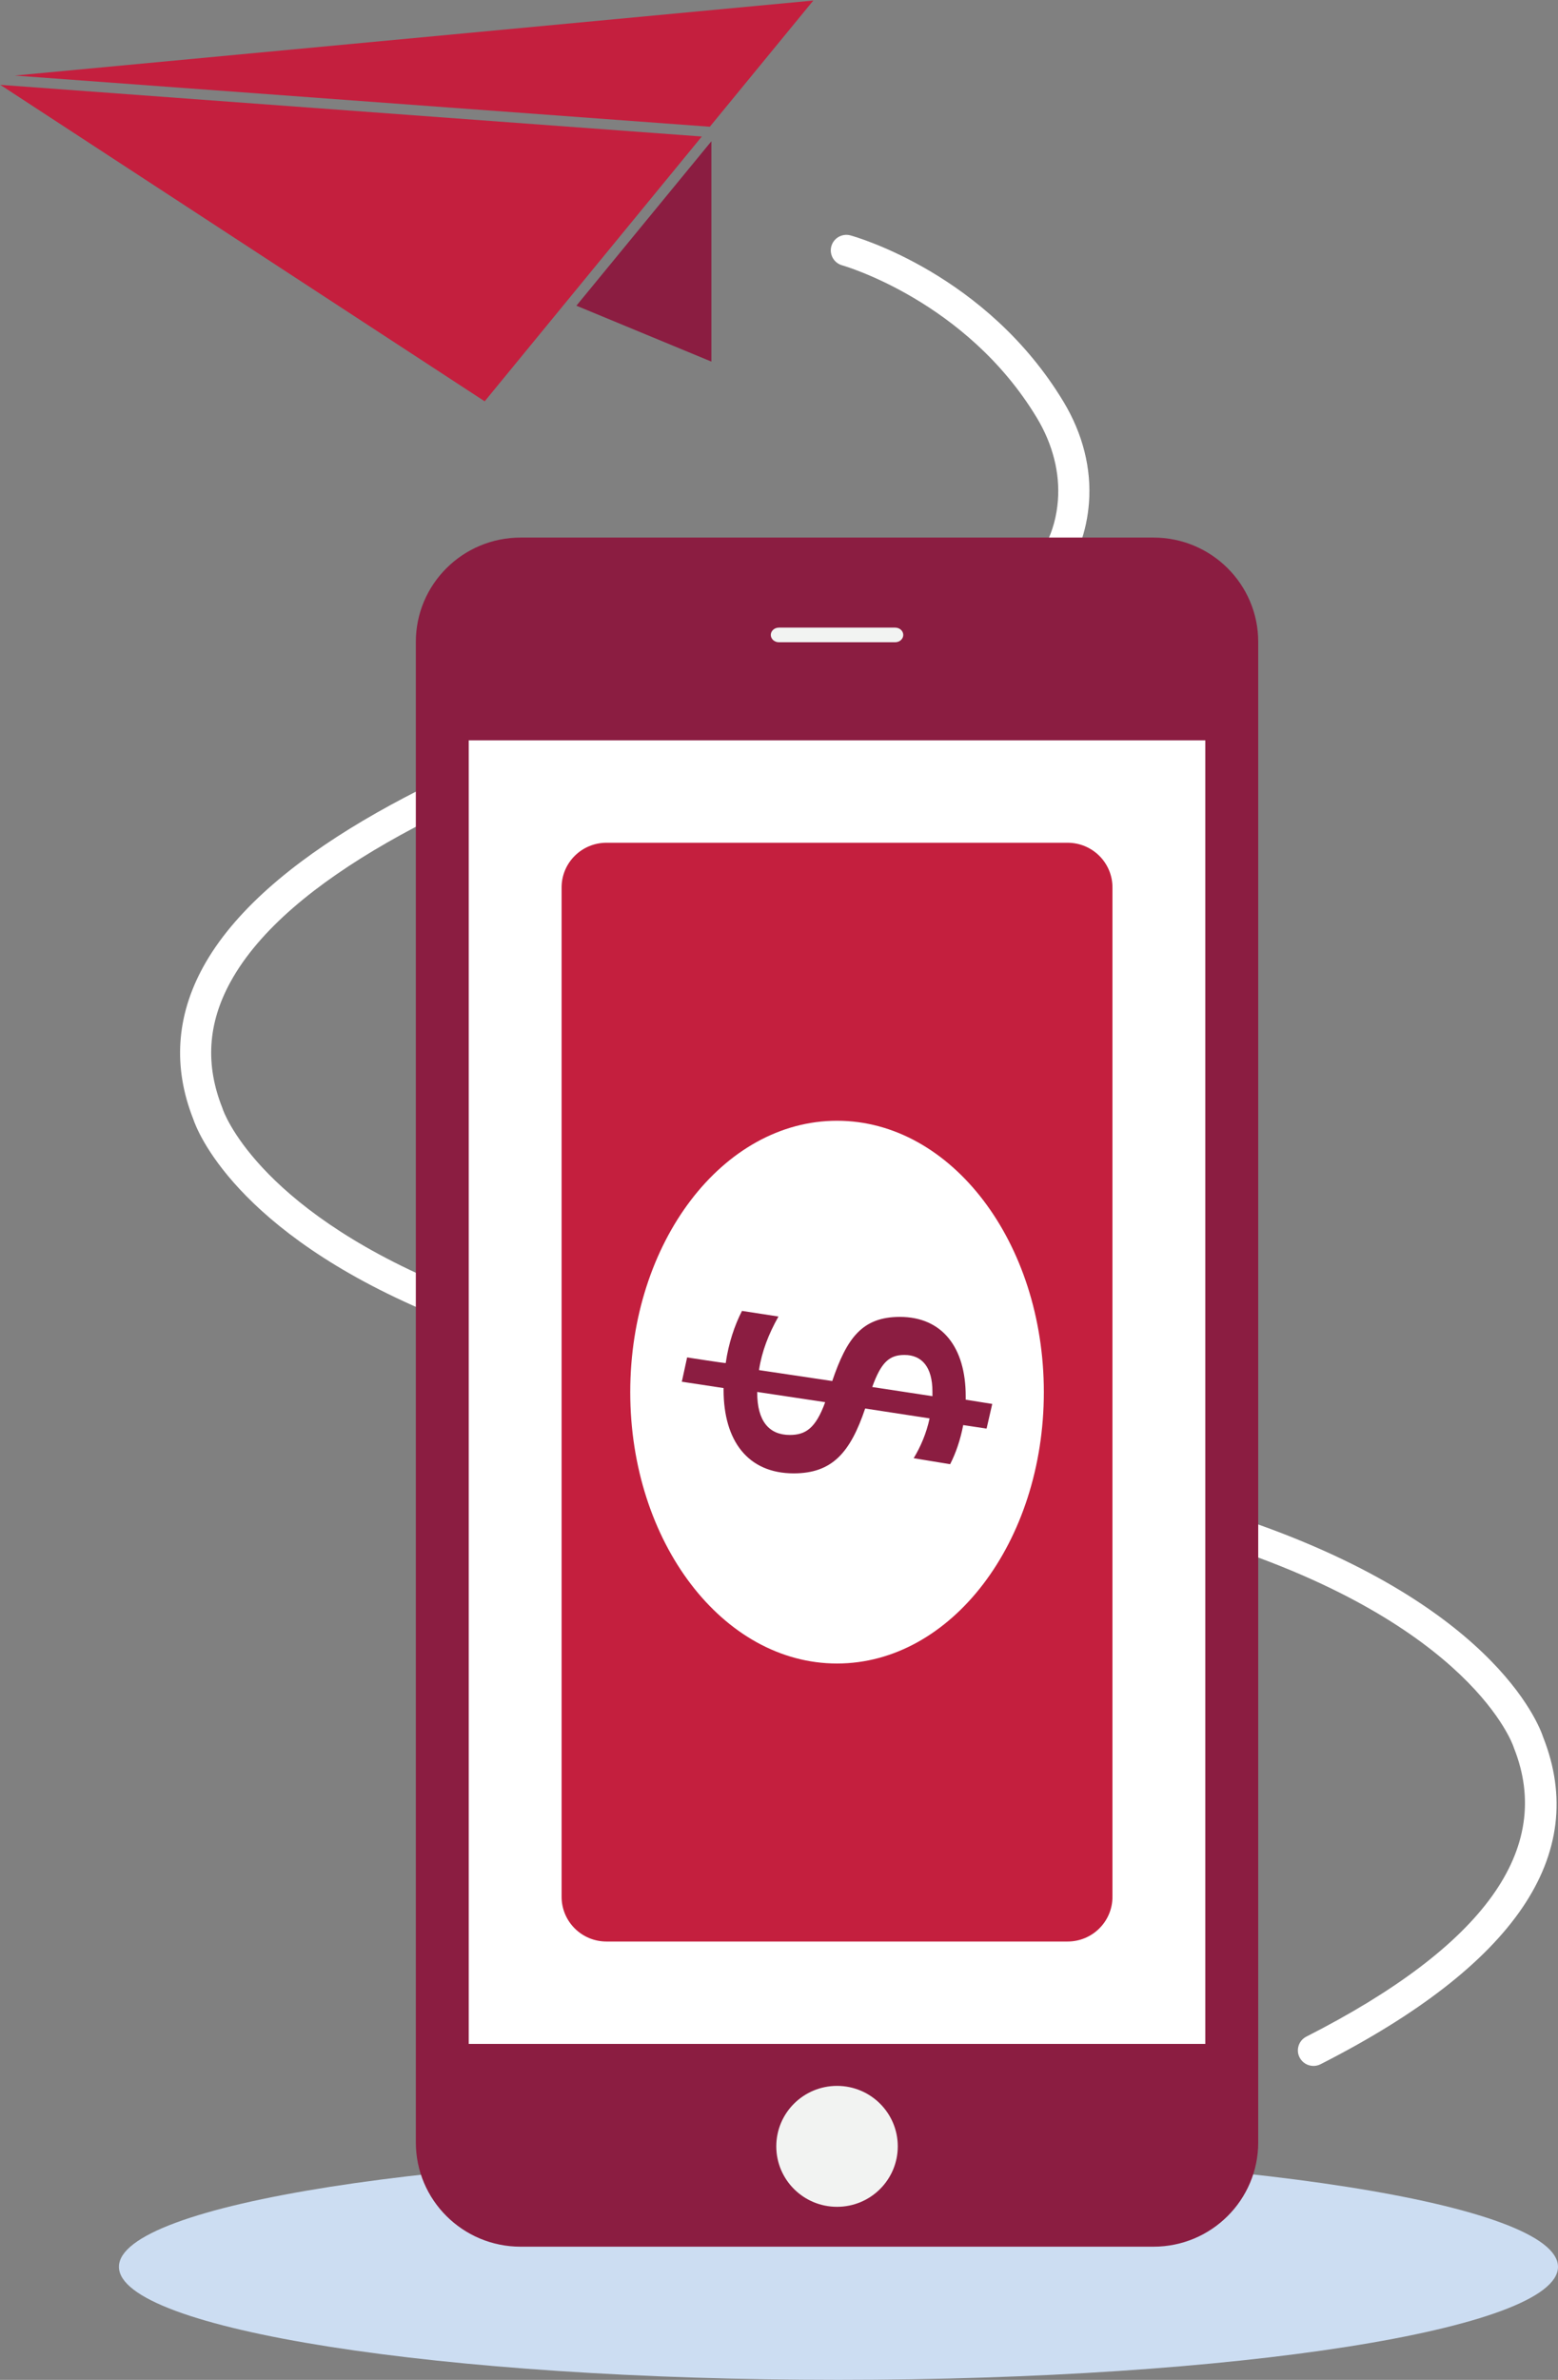<?xml version="1.0" encoding="UTF-8"?>
<svg width="131px" height="200px" viewBox="0 0 131 200" version="1.1" xmlns="http://www.w3.org/2000/svg" xmlns:xlink="http://www.w3.org/1999/xlink">
    <rect x="0" y="0" width="131" height="200" fill="#808080" stroke="none"/>
    <!-- Generator: Sketch 55.2 (78181) - https://sketchapp.com -->
    <title>Group 19 Copy 4</title>
    <desc>Created with Sketch.</desc>
    <g id="Page-1" stroke="none" stroke-width="1" fill="none" fill-rule="evenodd">
        <g id="Cash-Management-Tabs-2-2" transform="translate(-492, -2651)">
            <g id="Group-19-Copy-4" transform="translate(492, 2651)">
                <path d="M131,190.5 C131,195.747 103.913,200 70.5,200 C37.087,200 10,195.747 10,190.5 C10,185.253 37.087,181 70.5,181 C103.913,181 131,185.253 131,190.5" id="Fill-2" fill="#CCDDF2"></path>
                <g id="Group-18">
                    <path d="M110.44,173.617 C109.964,173.617 109.504,173.357 109.273,172.906 C108.943,172.265 109.199,171.48 109.843,171.153 C124.799,163.547 130.673,155.388 127.298,146.905 L127.261,146.797 C127.232,146.704 123.791,136.523 102.09,129.619 C99.359,128.862 43.15,113.273 36.217,110.366 C19.729,103.449 16.541,94.932 16.246,94.035 C14.534,89.697 14.814,85.403 17.079,81.271 C27.308,62.61 75.288,52.967 77.325,52.566 C84.51,50.933 88.543,47.299 88.95,42.067 C89.131,39.736 88.517,37.326 87.173,35.099 C81.25,25.285 70.918,22.326 70.814,22.298 C70.118,22.104 69.709,21.386 69.902,20.693 C70.095,20 70.817,19.593 71.512,19.784 C71.976,19.912 82.94,23.022 89.419,33.757 C91.045,36.451 91.786,39.394 91.562,42.268 C91.21,46.789 88.549,52.688 77.871,55.115 C77.347,55.219 29.022,64.925 19.379,82.52 C17.471,86.003 17.248,89.469 18.699,93.118 L18.736,93.226 C18.759,93.297 21.458,101.345 37.235,107.964 C44.036,110.816 102.23,126.951 102.817,127.114 L102.864,127.128 C125.422,134.298 129.416,144.963 129.752,145.988 C133.671,155.917 127.374,165.165 111.035,173.474 C110.844,173.571 110.641,173.617 110.44,173.617" id="Fill-4" fill="#FFFFFF"></path>
                    <path d="M96.986,45.177 L43.774,45.177 C38.909,45.177 34.965,49.101 34.965,53.941 L34.965,180.044 C34.965,184.884 38.909,188.808 43.774,188.808 L96.986,188.808 C101.851,188.808 105.794,184.884 105.794,180.044 L105.794,53.941 C105.794,49.101 101.851,45.177 96.986,45.177" id="Fill-6" fill="#8B1D41"></path>
                    <polygon id="Fill-8" fill="#FFFFFF" points="39.413 171.767 101.346 171.767 101.346 62.218 39.413 62.218"></polygon>
                    <path d="M75.949,53.359 C75.949,53.697 75.644,53.973 75.271,53.973 L65.488,53.973 C65.115,53.973 64.81,53.697 64.81,53.359 C64.81,53.021 65.115,52.744 65.488,52.744 L75.271,52.744 C75.644,52.744 75.949,53.021 75.949,53.359" id="Fill-10" fill="#F2F3F2"></path>
                    <path d="M75.487,180.375 C75.487,183.182 73.2,185.457 70.38,185.457 C67.559,185.457 65.272,183.182 65.272,180.375 C65.272,177.568 67.559,175.294 70.38,175.294 C73.2,175.294 75.487,177.568 75.487,180.375" id="Fill-11" fill="#F2F3F2"></path>
                    <path d="M50.994,70.823 L89.765,70.823 C91.849,70.823 93.538,72.504 93.538,74.577 L93.538,159.408 C93.538,161.481 91.849,163.162 89.765,163.162 L50.994,163.162 C48.911,163.162 47.221,161.481 47.221,159.408 L47.221,74.577 C47.221,72.504 48.911,70.823 50.994,70.823" id="Fill-12" fill="#C41F3E"></path>
                    <path d="M70.38,139.799 C60.776,139.799 52.992,129.588 52.992,116.993 C52.992,104.397 60.776,94.186 70.38,94.186 C79.983,94.186 87.768,104.397 87.768,116.993 C87.768,129.588 79.983,139.799 70.38,139.799" id="Fill-13" fill="#FFFFFF"></path>
                    <path d="M63.668,117.037 C63.668,119.405 64.65,120.591 66.406,120.591 C67.716,120.591 68.579,120.057 69.383,117.836 L63.668,116.977 L63.668,117.037 Z M78.401,116.947 C78.401,114.874 77.508,113.868 76.049,113.868 C74.769,113.868 74.086,114.489 73.339,116.562 L78.401,117.333 L78.401,116.947 Z M79.889,123.049 L76.823,122.545 C77.417,121.567 77.895,120.442 78.163,119.199 L72.745,118.369 C71.495,122.071 69.977,123.819 66.734,123.819 C62.895,123.819 60.84,121.094 60.84,116.8 L60.84,116.651 L57.329,116.118 L57.774,114.076 C57.774,114.076 61.02,114.579 61.02,114.548 C61.258,112.89 61.764,111.379 62.389,110.166 L65.454,110.639 C64.62,112.121 64.055,113.572 63.818,115.141 L69.977,116.059 C71.197,112.476 72.476,110.67 75.662,110.67 C79.233,110.67 81.199,113.246 81.199,117.333 L81.199,117.628 L83.43,117.984 L82.954,120.057 L80.989,119.761 C80.751,121.005 80.364,122.13 79.889,123.049 L79.889,123.049 Z" id="Fill-14" fill="#8B1D41"></path>
                    <polygon id="Fill-15" fill="#8B1D41" points="48.465 25.69 59.816 11.869 59.816 30.389"></polygon>
                    <polygon id="Fill-16" fill="#C41F3E" points="40.753 33.726 59.009 11.473 0.025 7.131"></polygon>
                    <polygon id="Fill-17" fill="#C41F3E" points="68.385 0.045 1.244 6.35 59.684 10.65"></polygon>
                </g>
            </g>
        </g>
    </g>
</svg>